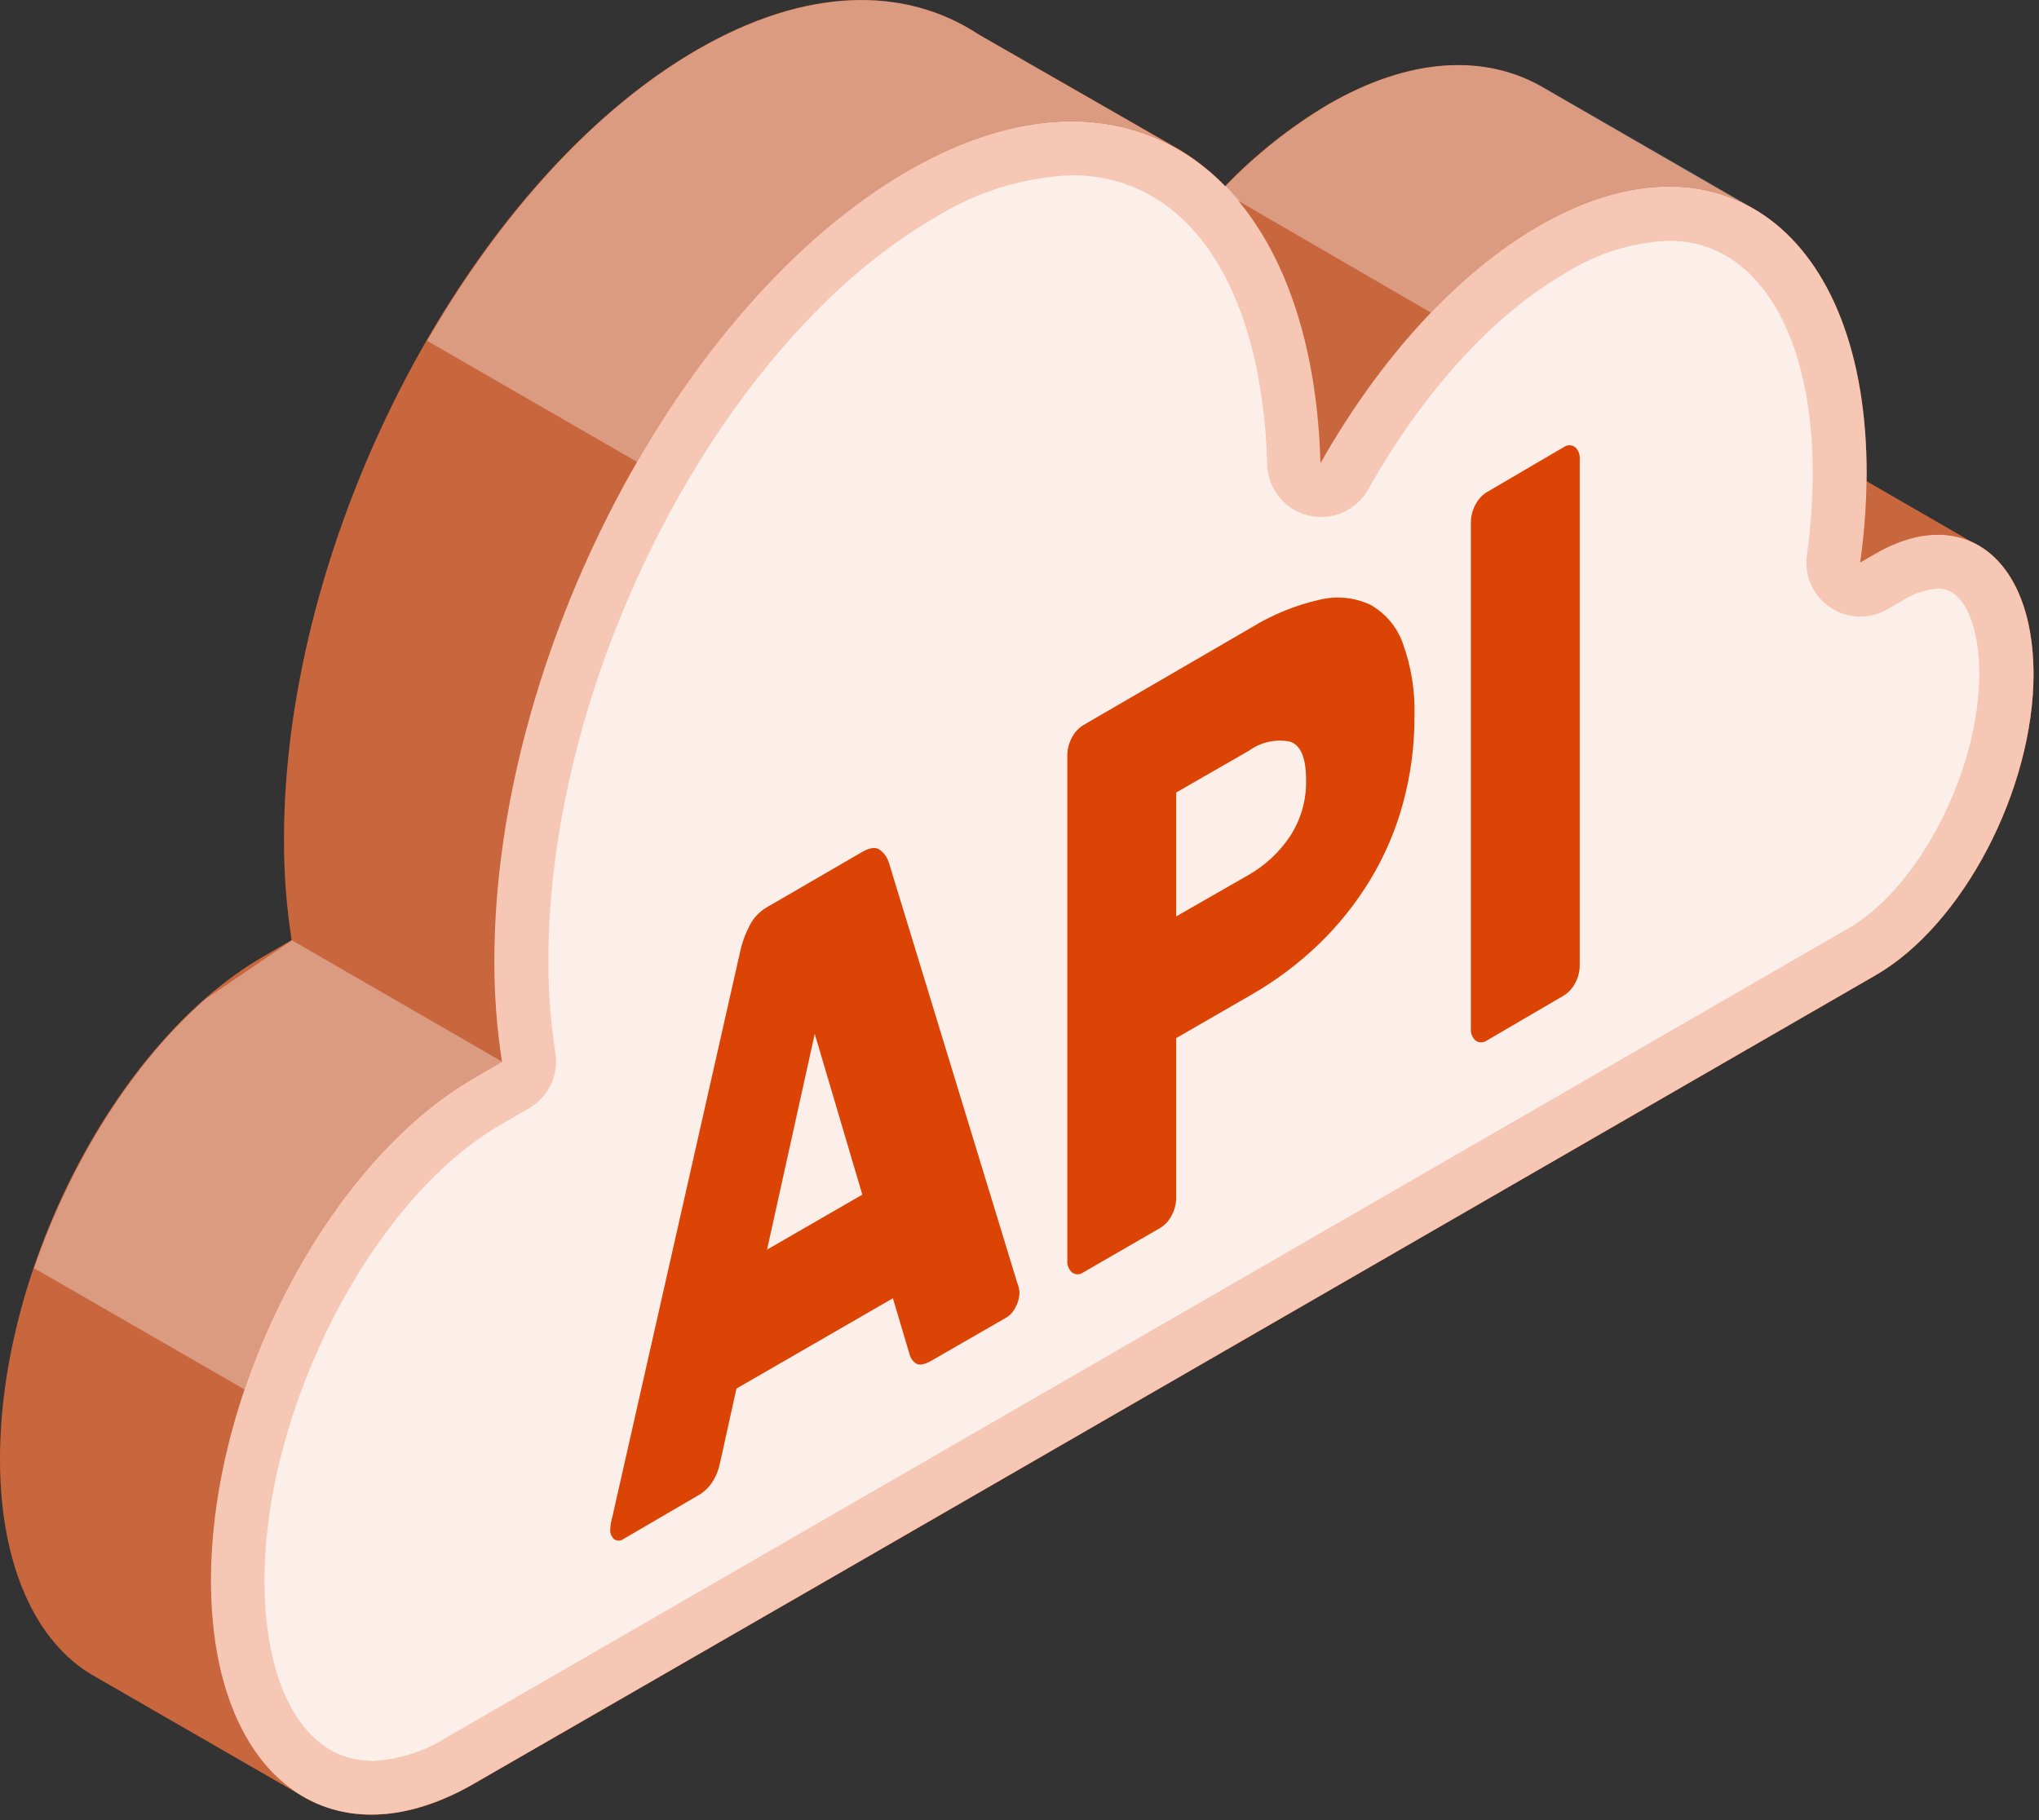 <svg width="168" height="150" viewBox="0 0 168 150" fill="none" xmlns="http://www.w3.org/2000/svg">
<rect x="0" y="0" width="168" height="150" fill="#333333" stroke="none"/>
<path opacity="0.8" d="M163.37 45.184L162.96 44.954L162.72 44.814L153.77 39.644C153.77 39.444 153.77 39.234 153.77 39.024C153.77 28.024 150.07 20.344 144.25 17.114L127.06 7.174C122.33 4.454 116.17 4.704 109.44 8.594C106.311 10.448 103.448 12.719 100.93 15.344C99.83 14.182 98.579 13.173 97.21 12.344L80.65 2.844C74.57 -1.156 66.43 -1.106 57.47 4.074C38.65 14.934 23.4 44.074 23.4 69.164C23.39 71.947 23.601 74.725 24.03 77.474L21.68 78.844C9.68 85.754 0 104.294 0 120.254C0 129.074 3 135.354 7.63 138.054L25.05 148.094C28.83 150.264 33.71 150.094 39.05 147.004L70.55 128.844L154.55 80.364C161.73 76.214 167.55 65.094 167.55 55.514C167.52 50.454 165.92 46.844 163.37 45.184Z" fill="#DC4405"/>
<path opacity="0.2" d="M163.37 45.184L162.96 44.954L162.72 44.814L153.77 39.644C153.77 39.444 153.77 39.234 153.77 39.024C153.77 28.024 150.07 20.344 144.25 17.114L127.06 7.174C122.33 4.454 116.17 4.704 109.44 8.594C106.311 10.448 103.448 12.719 100.93 15.344C99.83 14.182 98.579 13.173 97.21 12.344L80.65 2.844C74.57 -1.156 66.43 -1.106 57.47 4.074C38.65 14.934 23.4 44.074 23.4 69.164C23.39 71.947 23.601 74.725 24.03 77.474L21.68 78.844C9.68 85.754 0 104.294 0 120.254C0 129.074 3 135.354 7.63 138.054L25.05 148.094C28.83 150.264 33.71 150.094 39.05 147.004L70.55 128.844L154.55 80.364C161.73 76.214 167.55 65.094 167.55 55.514C167.52 50.454 165.92 46.844 163.37 45.184Z" fill="white"/>
<path opacity="0.35" d="M144.3 17.084C139.6 14.464 133.5 14.774 126.85 18.614C123.554 20.572 120.551 22.986 117.93 25.784L102.15 16.624L100.6 15.724L100.98 15.334C103.504 12.723 106.362 10.456 109.48 8.594C116.22 4.704 122.39 4.454 127.11 7.174L144.3 17.084Z" fill="white"/>
<path opacity="0.8" d="M100.98 15.334C101.39 15.744 101.77 16.174 102.15 16.624L100.6 15.724L100.98 15.334Z" fill="white"/>
<path opacity="0.35" d="M96.84 12.154C90.91 8.854 83.22 9.234 74.84 14.084C66.46 18.934 58.5 27.714 52.52 38.084L35.19 28.084C41.19 17.714 48.96 9.014 57.49 4.084C66.49 -1.086 74.6 -1.166 80.68 2.874L96.84 12.154Z" fill="white"/>
<path opacity="0.35" d="M41.37 87.494L39.05 88.844C30.94 93.524 23.86 103.564 20.16 114.514L2.81 104.514C5.81 95.784 10.87 87.654 16.93 82.334L24.06 77.494L41.37 87.494Z" fill="white"/>
<path d="M154.52 45.634L153.27 46.354C153.613 43.919 153.79 41.464 153.8 39.004C153.8 19.144 141.72 10.004 126.8 18.614C119.89 22.614 113.59 29.704 108.8 38.164C108.13 14.254 93.15 3.474 74.8 14.084C55.99 24.954 40.73 54.084 40.73 79.184C40.72 81.967 40.931 84.745 41.36 87.494L39.05 88.844C27.05 95.764 17.38 114.304 17.38 130.264C17.38 146.264 27.08 153.904 39.05 146.994L70.55 128.844L154.55 80.364C161.73 76.214 167.55 65.094 167.55 55.514C167.52 45.894 161.7 41.484 154.52 45.634Z" fill="#DC4405"/>
<path opacity="0.7" d="M154.52 45.634L153.27 46.354C153.613 43.919 153.79 41.464 153.8 39.004C153.8 19.144 141.72 10.004 126.8 18.614C119.89 22.614 113.59 29.704 108.8 38.164C108.13 14.254 93.15 3.474 74.8 14.084C55.99 24.954 40.73 54.084 40.73 79.184C40.72 81.967 40.931 84.745 41.36 87.494L39.05 88.844C27.05 95.764 17.38 114.304 17.38 130.264C17.38 146.264 27.08 153.904 39.05 146.994L70.55 128.844L154.55 80.364C161.73 76.214 167.55 65.094 167.55 55.514C167.52 45.894 161.7 41.484 154.52 45.634Z" fill="white"/>
<path opacity="0.7" d="M30.58 145.104C25.24 145.104 21.79 139.274 21.79 130.264C21.79 115.984 30.7 98.784 41.24 92.694L43.59 91.334C44.367 90.884 44.989 90.21 45.376 89.4C45.764 88.59 45.897 87.682 45.76 86.794C45.368 84.277 45.174 81.732 45.18 79.184C45.18 55.554 59.47 28.074 77.03 17.934C80.427 15.803 84.323 14.599 88.33 14.444C97.84 14.444 104 23.574 104.41 38.284C104.435 39.256 104.778 40.193 105.387 40.951C105.996 41.709 106.837 42.246 107.78 42.48C108.724 42.714 109.718 42.632 110.611 42.246C111.503 41.86 112.244 41.192 112.72 40.344C117.28 32.254 123.05 25.904 129.05 22.464C131.602 20.862 134.529 19.959 137.54 19.844C144.72 19.844 149.36 27.364 149.36 39.024C149.348 41.282 149.188 43.537 148.88 45.774C148.768 46.596 148.889 47.433 149.228 48.19C149.567 48.947 150.112 49.594 150.8 50.057C151.488 50.52 152.292 50.781 153.121 50.811C153.95 50.841 154.771 50.637 155.49 50.224L156.74 49.504C157.62 48.927 158.631 48.583 159.68 48.504C162.03 48.504 163.08 51.994 163.08 55.504C163.08 63.504 158.14 73.134 152.3 76.504L36.8 143.184C34.932 144.364 32.788 145.037 30.58 145.134V145.104Z" fill="white"/>
<path d="M71.05 70.204C71.7 69.834 72.19 69.784 72.53 70.064C72.858 70.32 73.102 70.669 73.23 71.064L83.8 105.674C83.912 105.948 83.98 106.239 84 106.534C83.992 106.948 83.882 107.353 83.68 107.714C83.519 108.068 83.258 108.366 82.93 108.574L76.82 112.094C76.18 112.474 75.71 112.554 75.44 112.344C75.183 112.157 75.002 111.884 74.93 111.574L73.57 106.994L60.68 114.434L59.32 120.584C59.226 121.062 59.053 121.522 58.81 121.944C58.491 122.518 58.011 122.987 57.43 123.294L51.35 126.844C51.239 126.924 51.106 126.967 50.97 126.967C50.834 126.967 50.701 126.924 50.59 126.844C50.48 126.74 50.394 126.612 50.34 126.47C50.287 126.328 50.266 126.175 50.28 126.024C50.303 125.655 50.367 125.289 50.47 124.934L61.05 78.134C61.211 77.499 61.446 76.885 61.75 76.304C62.076 75.647 62.591 75.104 63.23 74.744L71.05 70.204ZM63.2 102.984L71.05 98.454L67.13 85.204L63.2 102.984Z" fill="#DC4405"/>
<path d="M103.11 51.714C104.832 50.654 106.718 49.883 108.69 49.434C110.098 49.083 111.584 49.224 112.9 49.834C114.156 50.538 115.112 51.676 115.59 53.034C116.284 54.956 116.606 56.992 116.54 59.034C116.553 61.466 116.233 63.889 115.59 66.234C114.987 68.439 114.082 70.549 112.9 72.504C111.727 74.436 110.312 76.211 108.69 77.784C107.009 79.404 105.135 80.812 103.11 81.974L96.91 85.554V98.734C96.901 99.246 96.767 99.747 96.52 100.194C96.311 100.606 95.993 100.952 95.6 101.194L89.25 104.864C89.118 104.965 88.956 105.019 88.79 105.019C88.624 105.019 88.462 104.965 88.33 104.864C88.19 104.741 88.081 104.586 88.014 104.412C87.946 104.238 87.921 104.05 87.94 103.864V62.214C87.949 61.706 88.083 61.208 88.33 60.764C88.54 60.354 88.858 60.008 89.25 59.764L103.11 51.714ZM96.91 75.524L102.91 72.084C104.26 71.307 105.413 70.229 106.28 68.934C107.19 67.55 107.654 65.92 107.61 64.264C107.61 62.444 107.17 61.404 106.28 61.114C105.697 61.003 105.097 61.012 104.517 61.141C103.938 61.27 103.391 61.516 102.91 61.864L96.91 65.314V75.524Z" fill="#DC4405"/>
<path d="M122.5 85.754C122.367 85.852 122.205 85.904 122.04 85.904C121.875 85.904 121.714 85.852 121.58 85.754C121.441 85.63 121.334 85.474 121.266 85.301C121.198 85.127 121.172 84.94 121.19 84.754V43.014C121.2 42.506 121.334 42.009 121.58 41.564C121.79 41.154 122.108 40.808 122.5 40.564L128.85 36.844C128.984 36.747 129.145 36.694 129.31 36.694C129.475 36.694 129.636 36.747 129.77 36.844C129.909 36.969 130.016 37.124 130.084 37.298C130.152 37.471 130.178 37.659 130.16 37.844V79.594C130.15 80.102 130.016 80.6 129.77 81.044C129.557 81.453 129.24 81.798 128.85 82.044L122.5 85.754Z" fill="#DC4405"/>
</svg>
